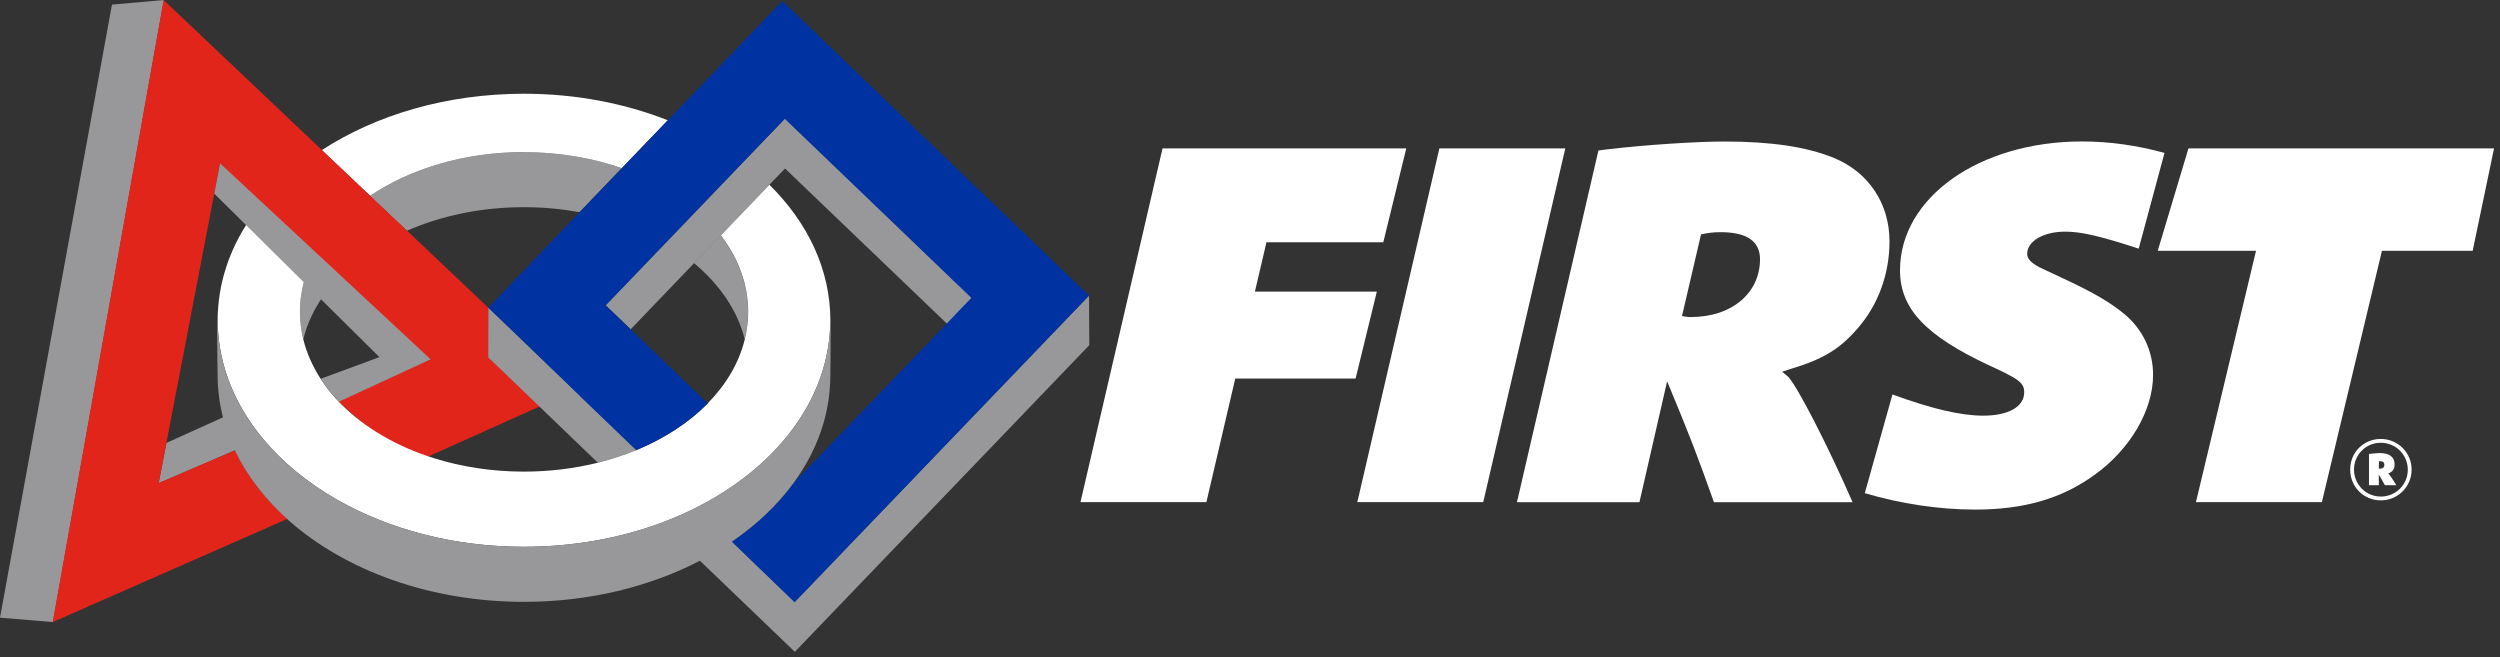 <svg width="407" height="107" viewBox="0 0 407 107" fill="none" xmlns="http://www.w3.org/2000/svg">
<rect x="0" y="0" width="407" height="107" fill="#333333" stroke="none"/>
<g clip-path="url(#clip0_118_21301)">
<path d="M85.3 33.73C88.421 33.73 91.451 34.02 94.341 34.54L101.22 27.37C96.41 25.7 91.001 24.77 85.29 24.77C75.581 24.77 66.76 27.48 60.23 31.89L66.231 37.57C71.781 35.14 78.3 33.73 85.3 33.73Z" fill="#98989A"/>
<path d="M85.3 24.77C91.01 24.77 96.42 25.71 101.23 27.37L108.71 19.58C101.73 16.83 93.76 15.26 85.3 15.26C72.68 15.26 61.17 18.73 52.39 24.44L60.24 31.88C66.78 27.47 75.59 24.76 85.3 24.76V24.77Z" fill="white"/>
<path d="M49.37 55.25C50 52.68 51.16 50.24 52.77 47.98L49.76 44.93C49.16 46.81 48.83 48.76 48.83 50.76C48.83 52.29 49.02 53.78 49.38 55.24L49.37 55.25Z" fill="#98989A"/>
<path d="M27.09 72.11L25.82 78.67L38.41 73.25C37.62 71.58 37.46 69.4 37 67.63L27.08 72.11H27.09Z" fill="#98989A"/>
<path d="M18.23 0.75L0 100.56L8.62 101.27L26.67 0L18.23 0.75Z" fill="#98989A"/>
<path d="M79.52 58.19V50.12L66.28 37.57L60.28 31.89L52.43 24.45L26.64 0L8.58 101.27L46.78 84.47C42.98 81.11 40.28 77.53 38.28 73.31L25.84 78.64L27.09 72.11L35.15 30.11L35.82 26.58L42.47 33.28L51.03 41.9L54.71 45.6L69.82 58.62L55.15 65.34C58.96 69.15 63.47 72.5 69.56 74.39L87.86 66.17L79.51 58.17L79.52 58.19Z" fill="#E1251B"/>
<path d="M121.23 55.25C121.59 53.79 121.78 52.3 121.78 50.77C121.78 46.26 120.13 42.01 117.3 38.31L112.96 42.81C117.13 46.28 120.09 50.56 121.24 55.25H121.23Z" fill="#98989A"/>
<path d="M129.4 97.97L119.1 88.07C117.46 89.2 115.69 90.24 113.85 91.19L129.4 106.12L177.34 56.19L177.29 48.1L129.4 97.96V97.97Z" fill="#98989A"/>
<path d="M94.471 64.43L85.99 56.29L79.501 50.09L79.481 58.18L88.6 66.94L97.32 75.32C99.531 74.77 101.65 74.07 103.65 73.24L94.471 64.42V64.43Z" fill="#98989A"/>
<path d="M127.8 19.28L120.98 26.38L113.45 34.23L108.32 39.57L98.59 49.7L102.67 53.61L113.01 42.83L117.34 38.33L125.27 30.07L127.8 27.43L154.17 52.7L158.25 48.47L127.8 19.28Z" fill="#98989A"/>
<path d="M125.27 30.07L117.35 38.32C120.18 42.02 121.8 46.26 121.8 50.77C121.8 52.3 121.6 53.79 121.25 55.25C120.32 59.04 118.25 62.56 115.28 65.6C112.24 68.71 108.28 71.33 103.66 73.25C101.66 74.08 99.54 74.77 97.33 75.33C93.57 76.26 89.52 76.78 85.31 76.78C80.12 76.78 75.19 76.01 70.73 74.62C64.65 72.72 59.43 69.68 55.62 65.87C54.23 64.48 53.03 62.99 52.04 61.42C50.82 59.48 49.91 57.42 49.38 55.26C49.03 53.8 48.83 52.31 48.83 50.78C48.83 48.77 49.16 46.82 49.76 44.95L40.65 35.73C37.32 40.67 35.44 46.24 35.44 52.15C35.44 53.67 35.58 55.16 35.82 56.63C36.4 60.2 37.68 63.6 39.54 66.78C40.47 68.38 41.56 69.91 42.77 71.38C45.97 75.24 50.1 78.63 54.94 81.39C63.35 86.17 73.87 89.02 85.3 89.02C93.3 89.02 100.85 87.63 107.55 85.16C109.58 84.41 111.53 83.56 113.39 82.62C117.71 80.44 121.54 77.77 124.74 74.71C130.11 69.59 133.69 63.39 134.8 56.63C135.04 55.16 135.18 53.67 135.18 52.15C135.18 43.88 131.5 36.24 125.27 30.09V30.07Z" fill="white"/>
<path d="M94.42 64.5L103.57 73.29C108.18 71.37 112.18 68.78 115.22 65.67L102.68 53.62L98.61 49.71L108.28 39.64L113.41 34.3L120.94 26.45L127.77 19.34L158.14 48.5L154.06 52.75L129.18 78.66C126.56 82.25 123.16 85.44 119.14 88.19L129.36 98.05L177.31 48.12L127.37 0.16L108.67 19.64L101.19 27.43L94.31 34.6L79.51 50.09L94.44 64.49L94.42 64.5Z" fill="#0033A1"/>
<path d="M52.23 61.66C52.23 61.66 52.47 62.05 52.5 62.1C53.23 63.26 54.24 64.33 55.19 65.39L70.11 58.5L35.82 26.58L34.88 31.52L61.77 58.14L52.22 61.66H52.23Z" fill="#98989A"/>
<path d="M135.17 52.14C135.17 53.66 135.03 55.15 134.79 56.62C133.68 63.38 130.1 69.57 124.73 74.7C121.53 77.75 117.7 80.42 113.38 82.61C111.52 83.55 109.57 84.4 107.54 85.15C100.84 87.62 93.29 89.01 85.29 89.01C73.86 89.01 63.34 86.16 54.93 81.38C50.09 78.63 45.96 75.24 42.76 71.37C41.54 69.9 40.46 68.36 39.53 66.77C37.67 63.59 36.39 60.19 35.81 56.62C35.57 55.15 35.43 53.66 35.43 52.14C35.43 51.66 35.46 51.19 35.49 50.72C35.49 50.69 35.48 50.66 35.47 50.64C35.23 52.11 35.43 59.59 35.43 61.11C35.43 63.52 35.75 65.86 36.35 68.14C36.81 69.91 37.45 71.64 38.24 73.32C40.24 77.54 43.25 81.41 47.05 84.77C56.2 92.84 69.94 97.98 85.3 97.98C95.96 97.98 105.83 95.5 113.94 91.29C115.78 90.33 117.53 89.29 119.18 88.16C123.2 85.41 126.6 82.18 129.22 78.59C133.02 73.39 135.18 67.43 135.18 61.11C135.18 59.78 135.3 53.45 135.17 50.94C135.15 50.6 135.18 51.71 135.18 52.15L135.17 52.14Z" fill="#98989A"/>
<path d="M189.25 24.16H228.94L225.2 39.44H206.18L204.3 47.47H224.15L220.69 61.63H201.1L196.4 81.75H175.9L189.26 24.16H189.25Z" fill="white"/>
<path d="M234.331 24.16H254.831L241.471 81.75H220.971L234.331 24.16Z" fill="white"/>
<path d="M260.2 24.5L261.52 24.33C268.1 23.55 276.29 23.04 280.8 23.04C288.32 23.04 294.16 23.9 298.58 25.72C304.22 28.05 307.61 33.15 307.61 39.28C307.61 44.55 305.82 49.56 302.44 53.44C299.52 56.81 296.89 58.45 291.44 60.09L290.12 60.52C290.68 60.95 290.87 61.13 291.16 61.38C292.76 63.19 297.56 72.52 301.6 81.76H279.03C276.11 73.56 275.27 71.4 271.41 62.07L266.9 81.76H246.96L260.22 24.51L260.2 24.5ZM275.34 51.61C281.92 51.61 286.53 47.72 286.53 42.2C286.53 39.26 284.37 37.8 280.13 37.8C278.91 37.8 278.25 37.89 276.93 38.15L273.83 51.45C274.49 51.54 274.58 51.62 275.33 51.62L275.34 51.61Z" fill="white"/>
<path d="M356.28 24.16H406.03L402.55 40.83H387.78L378 81.75H357.5L367.28 40.83H351.28L356.28 24.16Z" fill="white"/>
<path d="M387.6 71.46C390.36 71.46 392.61 73.68 392.61 76.45C392.61 79.22 390.39 81.46 387.6 81.46C384.81 81.46 382.61 79.27 382.61 76.45C382.61 73.63 384.81 71.46 387.6 71.46ZM387.6 80.84C390.04 80.84 391.99 78.89 391.99 76.47C391.99 74.05 390.04 72.08 387.6 72.08C385.16 72.08 383.23 74.03 383.23 76.45C383.23 78.87 385.16 80.84 387.6 80.84ZM385.67 73.9C385.92 73.88 385.96 73.86 386.46 73.82C386.96 73.78 387.17 73.76 387.39 73.76C389.03 73.76 389.84 74.4 389.84 75.62C389.84 76.35 389.53 76.8 388.87 77.05L388.79 77.07C388.85 77.11 388.87 77.13 388.89 77.17C389.06 77.33 389.64 78.2 390.13 78.99H388.26C387.87 78.27 387.76 78.08 387.27 77.27V78.99H385.67V73.91V73.9ZM387.47 76.3C387.91 76.3 388.17 76.09 388.17 75.68C388.17 75.27 387.94 75.08 387.49 75.08C387.39 75.08 387.37 75.08 387.28 75.1V76.28C387.36 76.3 387.4 76.3 387.47 76.3Z" fill="white"/>
<path d="M303.601 80.29C309.361 82 315.671 82.96 321.561 82.96C329.561 82.96 335.671 81.15 340.931 77.35C346.761 73.2 350.521 66.82 350.521 61.03C350.521 57.14 348.831 53.6 345.821 51.1C343.471 49.2 341.021 47.73 336.041 45.4L332.001 43.5C330.681 42.81 330.021 42.12 330.021 41.34C330.021 39.27 332.651 37.71 336.231 37.71C338.901 37.71 342.091 38.49 348.181 40.48L352.381 24.89C347.831 23.65 343.391 23.03 338.951 23.03C322.211 23.03 309.321 32.18 309.321 44.01C309.321 50.23 313.461 54.63 323.801 59.47C328.691 61.71 329.541 62.32 329.541 63.87C329.541 66.2 327.001 67.67 322.861 67.67C319.191 67.67 314.491 66.55 308.091 64.22L303.591 80.28L303.601 80.29Z" fill="white"/>
</g>
<defs>
<clipPath id="clip0_118_21301">
<rect width="406.03" height="106.13" fill="white"/>
</clipPath>
</defs>
</svg>
